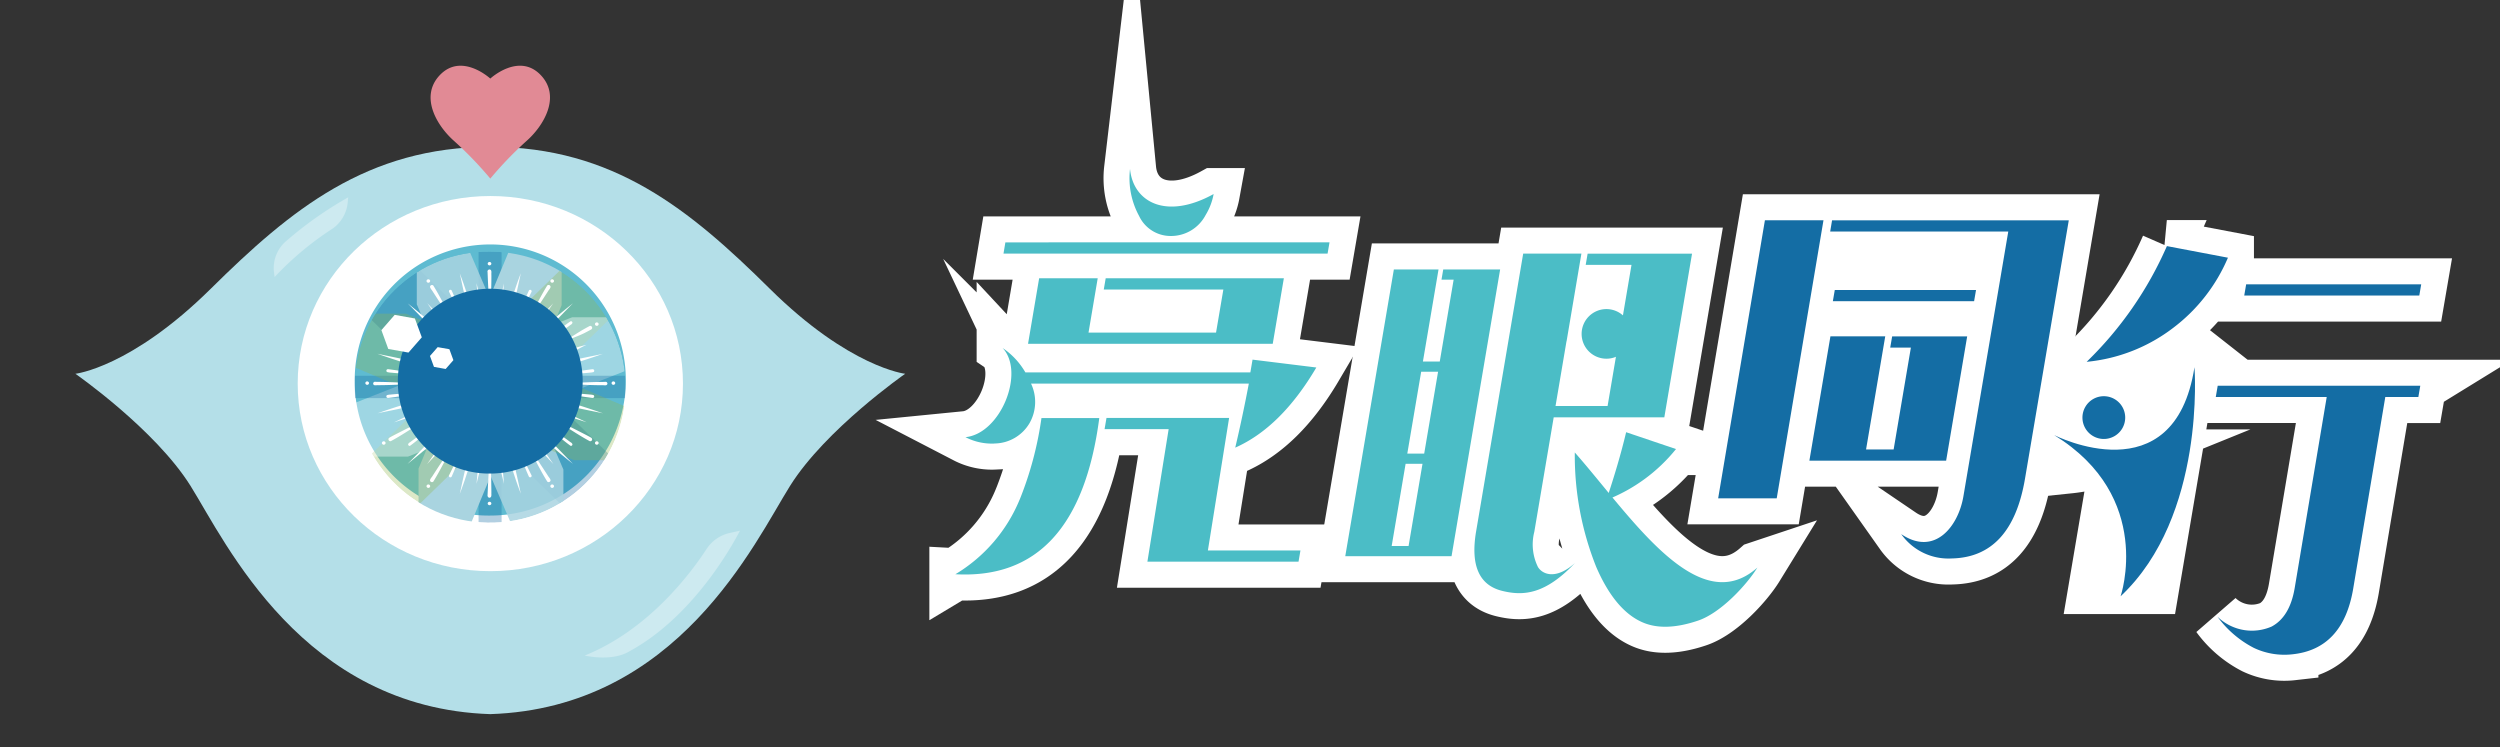 <svg xmlns="http://www.w3.org/2000/svg" xmlns:xlink="http://www.w3.org/1999/xlink" width="288.119" height="86.1" viewBox="0 0 288.119 86.1">
  <rect x="0" y="0" width="288.119" height="86.1" fill="#333333" stroke="none"/>
  <defs>
    <clipPath id="clip-path">
      <rect id="Rectangle_743" data-name="Rectangle 743" width="288.119" height="86.1" transform="translate(8)" fill="none"/>
    </clipPath>
    <clipPath id="clip-path-2">
      <rect id="Rectangle_730" data-name="Rectangle 730" width="395.008" height="272.037" fill="none"/>
    </clipPath>
    <clipPath id="clip-path-3">
      <path id="Path_19477" data-name="Path 19477" d="M125.07,106.68a15.623,15.623,0,1,0,15.617-15.21,15.418,15.418,0,0,0-15.617,15.21" transform="translate(-125.07 -91.47)" fill="none"/>
    </clipPath>
    <clipPath id="clip-path-4">
      <rect id="Rectangle_731" data-name="Rectangle 731" width="2.654" height="38.478" fill="none"/>
    </clipPath>
    <clipPath id="clip-path-5">
      <rect id="Rectangle_732" data-name="Rectangle 732" width="16.49" height="35.854" fill="none"/>
    </clipPath>
    <clipPath id="clip-path-6">
      <rect id="Rectangle_733" data-name="Rectangle 733" width="28.716" height="27.967" fill="none"/>
    </clipPath>
    <clipPath id="clip-path-7">
      <rect id="Rectangle_734" data-name="Rectangle 734" width="36.818" height="16.053" fill="none"/>
    </clipPath>
    <clipPath id="clip-path-9">
      <rect id="Rectangle_736" data-name="Rectangle 736" width="16.895" height="35.689" fill="none"/>
    </clipPath>
    <clipPath id="clip-path-10">
      <rect id="Rectangle_737" data-name="Rectangle 737" width="39.509" height="2.585" fill="none"/>
    </clipPath>
    <clipPath id="clip-path-11">
      <rect id="Rectangle_738" data-name="Rectangle 738" width="36.457" height="16.89" fill="none"/>
    </clipPath>
    <clipPath id="clip-path-13">
      <rect id="Rectangle_739" data-name="Rectangle 739" width="53.743" height="53.044" fill="none"/>
    </clipPath>
  </defs>
  <g id="Asset_1" data-name="Asset 1" transform="translate(10 -15)" style="isolation: isolate">
    <g id="Layer_2" data-name="Layer 2" transform="translate(-18 15)">
      <g id="Layer_1" data-name="Layer 1">
        <g id="Group_1315" data-name="Group 1315" clip-path="url(#clip-path)">
          <g id="Group_1314" data-name="Group 1314" transform="translate(-152.028 -70.612)">
            <g id="Group_1409" data-name="Group 1409">
              <g id="Group_1292" data-name="Group 1292" clip-path="url(#clip-path-2)">
                <path id="Path_19474" data-name="Path 19474" d="M75.907,119.485c21.642-.711,30.451-19.756,34.539-26.293s13.278-12.932,13.278-12.932-6.42-.711-15.614-9.807-18-16.344-32.2-16.344S52.9,61.358,43.7,70.454,28.09,80.261,28.09,80.261s9.194,6.395,13.278,12.932,12.893,25.582,34.539,26.293" transform="translate(140.626 33.428)" fill="#b4dfe8"/>
                <path id="Path_19475" data-name="Path 19475" d="M105.31,93.257c0-11.94,9.937-21.617,22.2-21.617s22.2,9.678,22.2,21.617-9.937,21.617-22.2,21.617-22.2-9.678-22.2-21.617" transform="translate(89.027 21.563)" fill="#fff"/>
                <path id="Path_19476" data-name="Path 19476" d="M125.13,106.68a15.623,15.623,0,1,1,15.617,15.21,15.416,15.416,0,0,1-15.617-15.21" transform="translate(75.783 8.14)" fill="#5ebbd1"/>
              </g>
              <g id="Group_1309" data-name="Group 1309" transform="translate(200.893 99.61)" clip-path="url(#clip-path-3)">
                <g id="Group_1294" data-name="Group 1294" transform="translate(14.29 -3.645)" opacity="0.33" style="mix-blend-mode: hard-light;isolation: isolate">
                  <g id="Group_1293" data-name="Group 1293" clip-path="url(#clip-path-4)">
                    <line id="Line_62" data-name="Line 62" y1="35.893" transform="translate(1.327 1.293)" fill="none" stroke="#146da4" stroke-linecap="round" stroke-linejoin="round" stroke-width="8"/>
                  </g>
                </g>
                <g id="Group_1296" data-name="Group 1296" transform="translate(7.372 -2.333)" style="mix-blend-mode: overlay;isolation: isolate">
                  <g id="Group_1295" data-name="Group 1295" clip-path="url(#clip-path-5)">
                    <line id="Line_63" data-name="Line 63" y1="33.269" x2="13.832" transform="translate(1.327 1.293)" fill="none" stroke="#a9d4e0" stroke-linecap="round" stroke-linejoin="round" stroke-width="8"/>
                  </g>
                </g>
                <g id="Group_1298" data-name="Group 1298" transform="translate(1.257 1.612)" opacity="0.32">
                  <g id="Group_1297" data-name="Group 1297" clip-path="url(#clip-path-6)">
                    <line id="Line_64" data-name="Line 64" y1="25.378" x2="26.062" transform="translate(1.327 1.293)" fill="none" stroke="#92b64e" stroke-linecap="round" stroke-linejoin="round" stroke-width="8"/>
                  </g>
                </g>
                <g id="Group_1300" data-name="Group 1300" transform="translate(-2.794 7.568)" opacity="0.4">
                  <g id="Group_1299" data-name="Group 1299" clip-path="url(#clip-path-7)">
                    <line id="Line_65" data-name="Line 65" y1="13.468" x2="34.164" transform="translate(1.327 1.293)" fill="none" stroke="#fff" stroke-linecap="round" stroke-linejoin="round" stroke-width="8"/>
                  </g>
                </g>
                <g id="Group_1302" data-name="Group 1302" transform="translate(1.257 1.612)" opacity="0.33" style="mix-blend-mode: hard-light;isolation: isolate">
                  <g id="Group_1301" data-name="Group 1301" clip-path="url(#clip-path-6)">
                    <line id="Line_66" data-name="Line 66" x2="26.062" y2="25.378" transform="translate(1.327 1.293)" fill="none" stroke="#146da4" stroke-linecap="round" stroke-linejoin="round" stroke-width="8"/>
                  </g>
                </g>
                <g id="Group_1304" data-name="Group 1304" transform="translate(7.17 -2.252)" opacity="0.85" style="mix-blend-mode: overlay;isolation: isolate">
                  <g id="Group_1303" data-name="Group 1303" clip-path="url(#clip-path-9)">
                    <line id="Line_67" data-name="Line 67" x2="14.24" y2="33.108" transform="translate(1.327 1.293)" fill="none" stroke="#a9d4e0" stroke-linecap="round" stroke-linejoin="round" stroke-width="8"/>
                  </g>
                </g>
                <g id="Group_1306" data-name="Group 1306" transform="translate(-4.137 14.302)" opacity="0.33" style="mix-blend-mode: overlay;isolation: isolate">
                  <g id="Group_1305" data-name="Group 1305" clip-path="url(#clip-path-10)">
                    <line id="Line_68" data-name="Line 68" x2="36.855" transform="translate(1.327 1.293)" fill="none" stroke="#146da4" stroke-linecap="round" stroke-linejoin="round" stroke-width="8"/>
                  </g>
                </g>
                <g id="Group_1308" data-name="Group 1308" transform="translate(-2.611 7.151)" opacity="0.32">
                  <g id="Group_1307" data-name="Group 1307" clip-path="url(#clip-path-11)">
                    <line id="Line_69" data-name="Line 69" x2="33.802" y2="14.305" transform="translate(1.327 1.293)" fill="none" stroke="#92b64e" stroke-linecap="round" stroke-linejoin="round" stroke-width="8"/>
                  </g>
                </g>
              </g>
              <g id="Group_1312" data-name="Group 1312" clip-path="url(#clip-path-2)">
                <path id="Path_19478" data-name="Path 19478" d="M158.353,38.179a43.131,43.131,0,0,1,4.111-4.281c2.044-1.777,4.088-5.186,1.679-7.674-2.515-2.6-5.79.427-5.79.427s-3.275-3.024-5.79-.427c-2.409,2.488-.365,5.9,1.679,7.674a42.929,42.929,0,0,1,4.114,4.281" transform="translate(58.18 53.017)" fill="#e18a95"/>
                <path id="Path_19479" data-name="Path 19479" d="M131.769,137.9c.239.013.481.01.723.013,1.005.023,2.007.061,3.013.123v.142c-1.138.058-2.276.11-3.414.113-.189-.019-.491.1-.567-.136a.211.211,0,0,1,.246-.255" transform="translate(71.516 -23.287)" fill="#fff"/>
                <path id="Path_19480" data-name="Path 19480" d="M136.312,133.4c.226.029.554.074.637.084.328.042,1.022.152,1.715.271-.01.058-.02.12-.027.178-.683-.029-1.367-.068-2.05-.139a1.888,1.888,0,0,1-.4-.065.177.177,0,0,1-.036-.278.224.224,0,0,1,.163-.052" transform="translate(68.457 -20.24)" fill="#fff"/>
                <path id="Path_19481" data-name="Path 19481" d="M133.023,127.91c1.284.278,2.595.514,3.869.834.345.084.69.178,1.029.278a.2.2,0,0,1-.2.326c-.259-.055-.521-.113-.776-.181-.053-.013-.106-.029-.163-.045-1.271-.352-2.525-.772-3.766-1.212" transform="translate(70.511 -16.525)" fill="#fff"/>
                <path id="Path_19482" data-name="Path 19482" d="M138.73,124.71c.8.233,1.589.517,2.376.8-.04.087-.08.174-.116.265-.743-.323-1.536-.74-2.259-1.063" transform="translate(66.695 -14.359)" fill="#fff"/>
                <path id="Path_19483" data-name="Path 19483" d="M137.085,117.957c1.118.6,2.17,1.312,3.245,1.978l-.07.116c-.866-.4-1.712-.843-2.565-1.276-.249-.132-.5-.255-.747-.4a.275.275,0,0,1-.129-.129.221.221,0,0,1,.262-.294" transform="translate(67.985 -9.78)" fill="#fff"/>
                <path id="Path_19484" data-name="Path 19484" d="M143.887,116.3a16.837,16.837,0,0,1,1.772,1.48c-.037.042-.07.087-.1.129-.524-.355-1.038-.727-1.546-1.1-.149-.136-.212-.1-.322-.288a.176.176,0,0,1,.2-.216" transform="translate(63.386 -8.666)" fill="#fff"/>
                <path id="Path_19485" data-name="Path 19485" d="M143.47,109.89c1.022.814,2.037,1.641,3,2.533.192.174.385.355.571.54.06.071.156.136.156.239a.192.192,0,0,1-.322.132c-.226-.216-.448-.433-.667-.656-.922-.921-1.8-1.871-2.731-2.785" transform="translate(63.528 -4.328)" fill="#fff"/>
                <path id="Path_19486" data-name="Path 19486" d="M150.27,109.8c.564.595,1.121,1.2,1.646,1.822-.08.055-.156.113-.232.168-.481-.656-.942-1.328-1.413-1.994" transform="translate(58.984 -4.267)" fill="#fff"/>
                <path id="Path_19487" data-name="Path 19487" d="M151.651,103.44c.657,1.06,1.214,2.181,1.812,3.28l-.113.061c-.61-.863-1.184-1.755-1.758-2.64-.1-.184-.282-.343-.322-.546a.227.227,0,0,1,.382-.155" transform="translate(58.316 0.08)" fill="#fff"/>
                <path id="Path_19488" data-name="Path 19488" d="M158.16,105.183c.209.465.571,1.309.893,2.129-.05.019-.1.039-.146.061q-.542-.994-1.035-2.016a.169.169,0,1,1,.289-.174" transform="translate(53.925 -1.084)" fill="#fff"/>
                <path id="Path_19489" data-name="Path 19489" d="M161.61,99.25c.474,1.215.866,2.456,1.254,3.7.053.162.1.323.153.485s.2.359.056.507a.206.206,0,0,1-.305-.023,4.579,4.579,0,0,1-.176-.533c-.033-.113-.066-.226-.1-.339-.355-1.25-.6-2.53-.883-3.8" transform="translate(51.407 2.874)" fill="#fff"/>
                <path id="Path_19490" data-name="Path 19490" d="M167.423,102.76c.169.782.4,1.567.571,2.352-.109.01-.212.023-.319.039-.119-.792-.189-1.593-.255-2.391" transform="translate(47.524 0.498)" fill="#fff"/>
                <path id="Path_19491" data-name="Path 19491" d="M171.575,97.846c.189.132.09.4.116.6.007,1.089-.033,2.181-.086,3.27h-.153c-.07-.853-.119-1.709-.159-2.562-.013-.346-.03-.688-.043-1.031a.234.234,0,0,1,.325-.275" transform="translate(44.968 3.842)" fill="#fff"/>
                <path id="Path_19492" data-name="Path 19492" d="M128.8,137.946a.213.213,0,0,0,.425,0,.213.213,0,0,0-.425,0" transform="translate(73.331 -23.181)" fill="#fff"/>
                <path id="Path_19493" data-name="Path 19493" d="M150.05,101.524a.213.213,0,0,0,.425,0,.213.213,0,0,0-.425,0" transform="translate(59.131 1.473)" fill="#fff"/>
                <path id="Path_19494" data-name="Path 19494" d="M171.3,95.346a.213.213,0,0,0,.425,0,.213.213,0,0,0-.425,0" transform="translate(44.932 5.654)" fill="#fff"/>
                <path id="Path_19495" data-name="Path 19495" d="M204.851,138.16c-.08.233-.382.12-.567.136-1.141,0-2.279-.055-3.414-.113v-.142c1-.061,2.007-.1,3.013-.123.242,0,.484,0,.727-.013a.212.212,0,0,1,.245.255" transform="translate(25.172 -23.288)" fill="#fff"/>
                <path id="Path_19496" data-name="Path 19496" d="M202.932,133.4a.21.21,0,0,1,.163.052.177.177,0,0,1-.036.278,1.856,1.856,0,0,1-.4.065c-.68.071-1.364.11-2.047.139a1.639,1.639,0,0,0-.027-.178c.693-.12,1.39-.229,1.719-.271.08-.01.408-.058.637-.084" transform="translate(25.366 -20.238)" fill="#fff"/>
                <path id="Path_19497" data-name="Path 19497" d="M201.949,127.91c-1.244.439-2.5.859-3.769,1.212-.053.016-.106.029-.159.045-.259.068-.242.052-.5.107a.2.2,0,0,1-.156-.019.2.2,0,0,1-.04-.307c.338-.1.4-.12.753-.2,1.277-.32,2.588-.556,3.872-.834" transform="translate(27.58 -16.525)" fill="#fff"/>
                <path id="Path_19498" data-name="Path 19498" d="M202.566,124.71c-.723.323-.687.375-1.43.7-.036-.09-.073-.181-.116-.265a15.594,15.594,0,0,1,1.546-.433" transform="translate(25.072 -14.359)" fill="#fff"/>
                <path id="Path_19499" data-name="Path 19499" d="M202.455,118.256a.261.261,0,0,1-.129.129c-.242.142-.5.265-.747.4a13.84,13.84,0,0,1-1.579.646c-.023-.039-.046-.081-.07-.12,1.078-.666,1.145-.75,2.263-1.347a.217.217,0,0,1,.262.291" transform="translate(25.801 -9.785)" fill="#fff"/>
                <path id="Path_19500" data-name="Path 19500" d="M197.115,116.513c-.109.187-.169.152-.322.288-.508.378-.836.517-1.36.872-.033-.042-.066-.087-.1-.129a12.851,12.851,0,0,1,1.586-1.25.173.173,0,0,1,.2.216" transform="translate(28.874 -8.66)" fill="#fff"/>
                <path id="Path_19501" data-name="Path 19501" d="M193.449,109.883c-.922.918-1.812,1.868-2.731,2.789-.219.22-.441.436-.667.653a.191.191,0,0,1-.322-.132c0-.1.1-.165.156-.239.186-.184.375-.362.567-.54.956-.889,1.974-1.719,3-2.533" transform="translate(32.616 -4.321)" fill="#fff"/>
                <path id="Path_19502" data-name="Path 19502" d="M190.832,109.81c-.471.662-.932,1.338-1.413,1.994-.076-.058-.153-.113-.229-.168.528-.627,1.078-1.231,1.646-1.822" transform="translate(32.977 -4.274)" fill="#fff"/>
                <path id="Path_19503" data-name="Path 19503" d="M188.726,103.589c-.036.207-.226.362-.322.546-.574.889-1.151,1.774-1.762,2.64-.036-.023-.076-.045-.113-.065.6-1.1,1.155-2.217,1.812-3.28a.227.227,0,0,1,.382.155" transform="translate(34.755 0.087)" fill="#fff"/>
                <path id="Path_19504" data-name="Path 19504" d="M184.111,105.357q-.493,1.023-1.035,2.016c-.05-.019-.1-.042-.146-.058.322-.821.68-1.667.889-2.133a.17.17,0,1,1,.292.174" transform="translate(37.16 -1.084)" fill="#fff"/>
                <path id="Path_19505" data-name="Path 19505" d="M179.743,99.25c-.285,1.267-.531,2.543-.886,3.8-.03.113-.063.226-.1.339a4.042,4.042,0,0,1-.179.533.206.206,0,0,1-.305.023c-.143-.149.027-.346.06-.507l.149-.485c.385-1.244.78-2.485,1.254-3.7" transform="translate(40.307 2.874)" fill="#fff"/>
                <path id="Path_19506" data-name="Path 19506" d="M175.831,102.76c-.063.8-.136,1.6-.255,2.391-.106-.016-.209-.029-.315-.039.166-.785.4-1.57.574-2.352" transform="translate(42.285 0.498)" fill="#fff"/>
                <path id="Path_19507" data-name="Path 19507" d="M214.755,137.946a.213.213,0,0,1-.425,0,.213.213,0,0,1,.425,0" transform="translate(16.178 -23.181)" fill="#fff"/>
                <path id="Path_19508" data-name="Path 19508" d="M209,116.906a.213.213,0,0,1-.425,0,.213.213,0,0,1,.425,0" transform="translate(20.02 -8.94)" fill="#fff"/>
                <path id="Path_19509" data-name="Path 19509" d="M193.5,101.524a.213.213,0,0,1-.425,0,.213.213,0,0,1,.425,0" transform="translate(30.378 1.473)" fill="#fff"/>
                <path id="Path_19510" data-name="Path 19510" d="M138.644,142.02c.007.058.013.116.023.174-.693.12-1.387.229-1.712.271-.083.01-.411.058-.637.087a.21.21,0,0,1-.163-.052.178.178,0,0,1,.033-.278,1.7,1.7,0,0,1,.4-.061c.68-.071,1.364-.113,2.05-.139" transform="translate(68.451 -26.076)" fill="#fff"/>
                <path id="Path_19511" data-name="Path 19511" d="M137.887,144.709a.192.192,0,0,1,.043.3c-.338.1-.687.194-1.032.281-1.274.32-2.585.553-3.869.83,1.241-.436,2.5-.856,3.766-1.212.053-.013.106-.029.163-.045.259-.068.518-.123.776-.181a.208.208,0,0,1,.153.019" transform="translate(70.504 -27.876)" fill="#fff"/>
                <path id="Path_19512" data-name="Path 19512" d="M140.989,149.07c.037.087.076.178.116.265-.786.281-1.573.565-2.376.8.723-.323,1.516-.74,2.259-1.06" transform="translate(66.695 -30.848)" fill="#fff"/>
                <path id="Path_19513" data-name="Path 19513" d="M140.277,152.6l.07.116c-1.078.666-2.127,1.377-3.245,1.974a.22.22,0,0,1-.262-.294c.02-.061.08-.094.129-.126.246-.142.5-.268.747-.4.853-.433,1.7-.872,2.565-1.273" transform="translate(67.972 -33.237)" fill="#fff"/>
                <path id="Path_19514" data-name="Path 19514" d="M145.551,155.79c.033.042.066.087.1.129a16.453,16.453,0,0,1-1.768,1.477.177.177,0,0,1-.2-.217c.109-.187.173-.155.322-.288.508-.375,1.022-.746,1.546-1.1" transform="translate(63.388 -35.396)" fill="#fff"/>
                <path id="Path_19515" data-name="Path 19515" d="M147.193,156.557c0,.1-.1.165-.156.239-.186.184-.378.362-.571.54-.956.889-1.971,1.719-3,2.533.926-.914,1.812-1.868,2.731-2.785.219-.223.441-.439.667-.656a.191.191,0,0,1,.322.129" transform="translate(63.528 -35.792)" fill="#fff"/>
                <path id="Path_19516" data-name="Path 19516" d="M151.683,161.1c.076.058.153.116.232.168-.528.627-1.082,1.231-1.646,1.822.471-.666.932-1.335,1.417-1.99" transform="translate(58.984 -38.99)" fill="#fff"/>
                <path id="Path_19517" data-name="Path 19517" d="M153.35,163.17c.036.019.073.042.113.061-.6,1.1-1.155,2.217-1.812,3.276a.226.226,0,0,1-.382-.155c.036-.207.222-.362.322-.543.574-.885,1.148-1.774,1.758-2.64" transform="translate(58.316 -40.392)" fill="#fff"/>
                <path id="Path_19518" data-name="Path 19518" d="M158.893,164.93c.05.019.1.039.146.061-.322.821-.68,1.664-.889,2.129a.169.169,0,1,1-.289-.174c.328-.679.67-1.351,1.032-2.016" transform="translate(53.931 -41.583)" fill="#fff"/>
                <path id="Path_19519" data-name="Path 19519" d="M163.073,163.2c.146.149-.023.343-.056.507-.05.162-.1.326-.153.488-.385,1.244-.78,2.485-1.254,3.7.285-1.267.531-2.543.886-3.794.03-.113.063-.226.1-.339a4.578,4.578,0,0,1,.176-.533.206.206,0,0,1,.305-.023" transform="translate(51.407 -40.374)" fill="#fff"/>
                <path id="Path_19520" data-name="Path 19520" d="M167.685,166.91c.1.016.209.029.315.039-.166.785-.4,1.57-.571,2.349.063-.8.136-1.6.255-2.388" transform="translate(47.518 -42.923)" fill="#fff"/>
                <path id="Path_19521" data-name="Path 19521" d="M171.452,167.19h.153c.053,1.089.093,2.178.086,3.267-.027.2.073.469-.116.6-.189.107-.362-.09-.325-.271.013-.346.03-.688.043-1.031.04-.856.09-1.709.159-2.566" transform="translate(44.968 -43.113)" fill="#fff"/>
                <path id="Path_19522" data-name="Path 19522" d="M134.56,159.306a.213.213,0,0,1,.425,0,.213.213,0,0,1-.425,0" transform="translate(69.482 -37.639)" fill="#fff"/>
                <path id="Path_19523" data-name="Path 19523" d="M150.05,174.7a.213.213,0,0,1,.425,0,.213.213,0,0,1-.425,0" transform="translate(59.131 -48.056)" fill="#fff"/>
                <path id="Path_19524" data-name="Path 19524" d="M171.3,180.876a.213.213,0,0,1,.425,0,.213.213,0,0,1-.425,0" transform="translate(44.932 -52.239)" fill="#fff"/>
                <path id="Path_19525" data-name="Path 19525" d="M200.6,142.013c.684.026,1.367.068,2.047.139a1.851,1.851,0,0,1,.4.061.177.177,0,0,1,.036.278.21.21,0,0,1-.163.052c-.226-.029-.554-.078-.637-.087-.325-.042-1.022-.152-1.715-.271.01-.058.017-.116.023-.174" transform="translate(25.373 -26.069)" fill="#fff"/>
                <path id="Path_19526" data-name="Path 19526" d="M196.7,144.7c.259.058.518.116.776.181.053.013.106.029.159.045,1.274.352,2.525.776,3.769,1.212-1.284-.278-2.595-.511-3.869-.83-.345-.087-.69-.181-1.029-.281a.191.191,0,0,1,.04-.3.2.2,0,0,1,.156-.019" transform="translate(28.128 -27.887)" fill="#fff"/>
                <path id="Path_19527" data-name="Path 19527" d="M198.636,149.06c.743.323,1.536.74,2.259,1.063-.8-.233-1.589-.514-2.376-.8.04-.087.08-.174.116-.265" transform="translate(26.743 -30.841)" fill="#fff"/>
                <path id="Path_19528" data-name="Path 19528" d="M197.04,152.6c.866.4,1.712.843,2.561,1.276.249.132.5.255.747.4a.269.269,0,0,1,.129.126.217.217,0,0,1-.262.291c-1.118-.6-2.17-1.309-3.245-1.974.027-.039.046-.078.07-.12" transform="translate(27.779 -33.237)" fill="#fff"/>
                <path id="Path_19529" data-name="Path 19529" d="M194.89,155.79c.524.352,1.038.724,1.546,1.1.153.132.212.1.322.288a.175.175,0,0,1-.2.217,16.814,16.814,0,0,1-1.772-1.477c.036-.042.07-.087.1-.129" transform="translate(29.235 -35.396)" fill="#fff"/>
                <path id="Path_19530" data-name="Path 19530" d="M190.052,156.428c.226.216.448.433.667.653.919.918,1.808,1.871,2.731,2.785-1.022-.811-2.037-1.641-2.993-2.53-.192-.174-.385-.355-.571-.54-.06-.071-.156-.136-.156-.239a.19.19,0,0,1,.322-.129" transform="translate(32.616 -35.792)" fill="#fff"/>
                <path id="Path_19531" data-name="Path 19531" d="M189.412,161.093c.481.656.942,1.328,1.413,1.99-.564-.595-1.118-1.2-1.646-1.826.076-.055.153-.11.229-.168" transform="translate(32.984 -38.984)" fill="#fff"/>
                <path id="Path_19532" data-name="Path 19532" d="M186.649,163.153c.61.863,1.185,1.755,1.762,2.64.1.184.285.339.322.543a.226.226,0,0,1-.382.155c-.66-1.06-1.218-2.178-1.812-3.276.036-.023.076-.042.109-.065" transform="translate(34.748 -40.378)" fill="#fff"/>
                <path id="Path_19533" data-name="Path 19533" d="M183.086,164.93c.362.666.7,1.335,1.032,2.016a.17.17,0,1,1-.292.174c-.209-.462-.567-1.305-.886-2.129l.146-.058" transform="translate(37.153 -41.583)" fill="#fff"/>
                <path id="Path_19534" data-name="Path 19534" d="M178.588,163.2a4.86,4.86,0,0,1,.179.536c.033.113.066.226.1.339.352,1.247.6,2.527.886,3.794-.478-1.215-.869-2.456-1.254-3.7-.053-.162-.1-.326-.149-.485s-.2-.359-.06-.507a.206.206,0,0,1,.305.023" transform="translate(40.301 -40.36)" fill="#fff"/>
                <path id="Path_19535" data-name="Path 19535" d="M175.575,166.91c.119.792.189,1.593.255,2.388-.173-.782-.4-1.564-.571-2.349.109-.01.212-.023.319-.039" transform="translate(42.285 -42.923)" fill="#fff"/>
                <path id="Path_19536" data-name="Path 19536" d="M209,159.306a.213.213,0,0,0-.425,0,.213.213,0,0,0,.425,0" transform="translate(20.02 -37.639)" fill="#fff"/>
                <path id="Path_19537" data-name="Path 19537" d="M193.5,174.7a.213.213,0,0,0-.425,0,.213.213,0,0,0,.425,0" transform="translate(30.378 -48.056)" fill="#fff"/>
                <path id="Path_19538" data-name="Path 19538" d="M140.11,116.819a10.651,10.651,0,1,1,10.647,10.369,10.512,10.512,0,0,1-10.647-10.369" transform="translate(65.773 -1.999)" fill="#146da4"/>
                <path id="Path_19539" data-name="Path 19539" d="M138.242,114.447l-2.329-.417-1.533,1.758.793,2.171,2.329.417,1.536-1.758Z" transform="translate(69.602 -7.13)" fill="#fff"/>
                <path id="Path_19540" data-name="Path 19540" d="M153.49,125.779l-1.35-.239-.889,1.018.461,1.257,1.35.242.889-1.018Z" transform="translate(58.329 -14.921)" fill="#fff"/>
                <g id="Group_1311" data-name="Group 1311" transform="translate(191.573 93.351)" opacity="0.33">
                  <g id="Group_1310" data-name="Group 1310" transform="translate(0 0)" clip-path="url(#clip-path-13)">
                    <path id="Path_19541" data-name="Path 19541" d="M97.082,81.293l-.066-.481a4.1,4.1,0,0,1,1.357-3.635,43.544,43.544,0,0,1,7.19-5.076l-.056.607a4.156,4.156,0,0,1-1.705,2.976,35.864,35.864,0,0,0-6.719,5.606" transform="translate(-96.979 -72.1)" fill="#fff"/>
                    <path id="Path_19542" data-name="Path 19542" d="M210.262,204.846c7.887-4.34,12.442-13.51,12.641-13.846l-1.168.258a4.3,4.3,0,0,0-2.674,1.832c-1.878,2.879-6.725,9.345-14.061,12.3,0,0,3.2.782,5.259-.549" transform="translate(-169.161 -152.58)" fill="#fff"/>
                  </g>
                </g>
              </g>
            </g>
            <g id="Group_1408" data-name="Group 1408" transform="translate(270.138 90.083)">
              <rect id="Rectangle_741" data-name="Rectangle 741" width="13.275" height="15.257" transform="translate(65.767 11.583)" fill="#fff"/>
              <rect id="Rectangle_742" data-name="Rectangle 742" width="24.529" height="15.257" transform="translate(97.232 6.964)" fill="#fff"/>
              <g id="Group_1313" data-name="Group 1313" transform="translate(0 0)">
                <path id="Path_19543" data-name="Path 19543" d="M233.51,255.708a4.038,4.038,0,1,1,4.038,4.038,4.035,4.035,0,0,1-4.038-4.038" transform="translate(-111.755 -228.867)" fill="#fff"/>
                <path id="Path_19544" data-name="Path 19544" d="M233.51,255.708a4.038,4.038,0,1,1,4.038,4.038A4.035,4.035,0,0,1,233.51,255.708Z" transform="translate(-111.755 -228.867)" fill="none" stroke="#fff" stroke-miterlimit="10" stroke-width="6"/>
                <path id="Path_19545" data-name="Path 19545" d="M27.129,249.73a39.848,39.848,0,0,0,2.506-9.391H36.3q-2.469,18.777-16.584,18a18.046,18.046,0,0,0,7.409-8.611m-2.876-6.452a6.616,6.616,0,0,1-3.371-.735c4.055-.4,6.9-7.466,4.283-10.274a8.546,8.546,0,0,1,2.62,2.808h25.93l.251-1.469,7.352.906q-4.066,6.9-9.346,9.237.846-3.579,1.566-7.381h-25.1a4.933,4.933,0,0,1-.182,4.573,4.74,4.74,0,0,1-4.009,2.329m38.59-23.179-.222,1.293H25.261l.216-1.293H62.843Zm-33.464,4.14h6.749l-1.059,6.259H49.756l.843-4.966H36.817l.222-1.293H57.57l-1.281,7.552h-28.2Zm21.892,16.1L48.816,255.6H59.483l-.222,1.293H41.845l2.449-15.274H36.908l.222-1.293H51.265Zm-10.388-23.31a9.113,9.113,0,0,1-1.031-5.393c.37,3.861,4.2,5.9,9.636,2.893a7.056,7.056,0,0,1-.923,2.42,4.5,4.5,0,0,1-4.061,2.415,4.009,4.009,0,0,1-3.616-2.329" transform="translate(-19.72 -211.63)" fill="#fff"/>
                <path id="Path_19546" data-name="Path 19546" d="M27.129,249.734a39.849,39.849,0,0,0,2.506-9.391H36.3q-2.469,18.777-16.584,18a18.046,18.046,0,0,0,7.409-8.611Zm-2.876-6.452a6.616,6.616,0,0,1-3.371-.735c4.055-.4,6.9-7.466,4.283-10.274a8.545,8.545,0,0,1,2.62,2.808h25.93l.251-1.469,7.352.906q-4.066,6.9-9.346,9.237.846-3.579,1.566-7.381h-25.1a4.933,4.933,0,0,1-.182,4.573,4.74,4.74,0,0,1-4.009,2.329ZM62.843,220.1l-.222,1.293H25.261l.216-1.293Zm-33.464,4.14h6.749L35.068,230.5H49.762l.843-4.966H36.822l.222-1.293H57.575l-1.281,7.552H28.1Zm21.892,16.1-2.449,15.268H59.489l-.222,1.293H41.851L44.3,241.63H36.913l.222-1.293H51.271Zm-10.388-23.31a9.113,9.113,0,0,1-1.031-5.393c.37,3.861,4.2,5.9,9.636,2.893a7.055,7.055,0,0,1-.923,2.42,4.5,4.5,0,0,1-4.061,2.415,4.009,4.009,0,0,1-3.616-2.329Z" transform="translate(-19.72 -211.634)" fill="none" stroke="#fff" stroke-miterlimit="10" stroke-width="6"/>
                <path id="Path_19547" data-name="Path 19547" d="M116.458,230.588l-5.6,33.043H98.61l5.6-33.043h5.148l-1.8,10.61H109.5l1.6-9.437H109.7l.2-1.173h6.555Zm-12.5,31.87h1.948l1.606-9.477h-1.948Zm5.348-20.087h-1.948l-1.6,9.437h1.948Zm14.8-3.514-1.264,7.466h6l1.264-7.466,1.492-8.8h-5.279l.222-1.293h12.034l-3.195,18.862H122.632l-2.238,13.207a5.877,5.877,0,0,0,.427,4.055c.541.866,2.09,1.481,4.254-.461-3.394,3.582-5.883,3.8-8.3,3.223q-4.083-.948-3.087-6.863l5.427-32.023h6.709l-1.709,10.1ZM146.1,264.952c-1.173,1.908-4.214,5.268-6.919,6.134q-3.947,1.316-6.509.08-3.041-1.444-5.137-6.287a34.6,34.6,0,0,1-2.472-13.2c6.418,7.273,14.112,19.4,21.032,13.275m-15.115-15.61,5.746,1.942a19.281,19.281,0,0,1-8.024,5.872q1.435-4.271,2.278-7.814" transform="translate(-53.681 -219.004)" fill="#fff"/>
                <path id="Path_19548" data-name="Path 19548" d="M116.458,230.588l-5.6,33.043H98.61l5.6-33.043h5.148l-1.8,10.61H109.5l1.6-9.437H109.7l.2-1.173h6.555Zm-12.5,31.87h1.948l1.606-9.477h-1.948Zm5.348-20.087h-1.948l-1.6,9.437h1.948Zm14.8-3.514-1.264,7.466h6l1.264-7.466,1.492-8.8h-5.279l.222-1.293h12.034l-3.195,18.862H122.632l-2.238,13.207a5.877,5.877,0,0,0,.427,4.055c.541.866,2.09,1.481,4.254-.461-3.394,3.582-5.883,3.8-8.3,3.223q-4.083-.948-3.087-6.863l5.427-32.023h6.709l-1.709,10.1ZM146.1,264.952c-1.173,1.908-4.214,5.268-6.919,6.134q-3.947,1.316-6.509.08-3.041-1.444-5.137-6.287a34.6,34.6,0,0,1-2.472-13.2c6.418,7.273,14.112,19.4,21.032,13.275Zm-15.115-15.61,5.746,1.942a19.281,19.281,0,0,1-8.024,5.872Q130.144,252.884,130.987,249.342Z" transform="translate(-53.681 -219.004)" fill="none" stroke="#fff" stroke-miterlimit="10" stroke-width="6"/>
                <path id="Path_19549" data-name="Path 19549" d="M174.07,254.061l5.388-32.041h6.749l-5.388,32.041Zm28.7-18.668-2.426,14.329H184.583l2.426-14.329h6.316l-2.21,13.036h3.178l1.988-11.738H193.9l.222-1.293h8.657Zm11.709-13.372-5.046,29.78q-1.538,9.064-8.469,9.192a6.664,6.664,0,0,1-5.8-2.808c3.827,2.6,6.578-.849,7.17-4.357l5.171-30.514H186.981l.216-1.293h27.279Zm-10.69,8.03-.222,1.293H187.288l.222-1.293Z" transform="translate(-86.166 -216.103)" fill="#fff"/>
                <path id="Path_19550" data-name="Path 19550" d="M174.07,254.061l5.388-32.041h6.749l-5.388,32.041Zm28.7-18.668-2.426,14.329H184.583l2.426-14.329h6.316l-2.21,13.036h3.178l1.988-11.738H193.9l.222-1.293h8.657Zm11.709-13.372-5.046,29.78q-1.538,9.064-8.469,9.192a6.664,6.664,0,0,1-5.8-2.808c3.827,2.6,6.578-.849,7.17-4.357l5.171-30.514H186.981l.216-1.293h27.279Zm-10.69,8.03-.222,1.293H187.288l.222-1.293Z" transform="translate(-86.166 -216.103)" fill="none" stroke="#fff" stroke-miterlimit="10" stroke-width="6"/>
                <path id="Path_19551" data-name="Path 19551" d="M261.3,240.749a19.893,19.893,0,0,1-5.558,7.512h2.107l-3.115,18.389h-6.749l2.586-15.28a20.364,20.364,0,0,1-5.553,1.384q5.322-4.707,9.249-13.338l7.039,1.338Zm-4.977-13.509,7.039,1.338a19.822,19.822,0,0,1-6.287,8.07,19.433,19.433,0,0,1-9.995,3.93,41.989,41.989,0,0,0,9.249-13.338m29.2,16.1-.222,1.293H281.5l-3.7,22.1q-1.179,6.945-7,7.552a8.211,8.211,0,0,1-4.442-.735,12,12,0,0,1-4.2-3.6,5.689,5.689,0,0,0,6.242,1.139q2.1-1.119,2.66-4.448l3.69-22.012H261.963l.222-1.293h23.35Zm.108-11.692-.222,1.293H265.243l.222-1.293Z" transform="translate(-116.71 -218.35)" fill="#fff"/>
                <path id="Path_19552" data-name="Path 19552" d="M261.3,240.749a19.893,19.893,0,0,1-5.558,7.512h2.107l-3.115,18.389h-6.749l2.586-15.28a20.364,20.364,0,0,1-5.553,1.384q5.322-4.707,9.249-13.338l7.039,1.338Zm-4.977-13.509,7.039,1.338a19.822,19.822,0,0,1-6.287,8.07,19.433,19.433,0,0,1-9.995,3.93,41.989,41.989,0,0,0,9.249-13.338Zm29.2,16.1-.222,1.293h-3.81l-3.7,22.1q-1.179,6.945-7,7.552a8.211,8.211,0,0,1-4.442-.735,12,12,0,0,1-4.2-3.6,5.689,5.689,0,0,0,6.242,1.139q2.1-1.119,2.66-4.448l3.69-22.012H261.957l.222-1.293h23.35Zm.108-11.692-.222,1.293H265.238l.222-1.293Z" transform="translate(-116.71 -218.35)" fill="none" stroke="#fff" stroke-miterlimit="10" stroke-width="6"/>
                <path id="Path_19553" data-name="Path 19553" d="M174.07,254.061l5.388-32.041h6.749l-5.388,32.041Zm28.7-18.668-2.426,14.329H184.583l2.426-14.329h6.316l-2.21,13.036h3.178l1.988-11.738H193.9l.222-1.293h8.657Zm11.709-13.372-5.046,29.78q-1.538,9.064-8.469,9.192a6.664,6.664,0,0,1-5.8-2.808c3.827,2.6,6.578-.849,7.17-4.357l5.171-30.514H186.981l.216-1.293h27.279Zm-10.69,8.03-.222,1.293H187.288l.222-1.293Z" transform="translate(-86.166 -216.103)" fill="#146da4"/>
                <path id="Path_19554" data-name="Path 19554" d="M257.883,227.24l7.039,1.338a19.823,19.823,0,0,1-6.287,8.07,19.433,19.433,0,0,1-9.995,3.93,41.991,41.991,0,0,0,9.249-13.338m29.2,16.1-.222,1.293h-3.81l-3.7,22.1q-1.179,6.945-7,7.552a8.211,8.211,0,0,1-4.442-.735,12,12,0,0,1-4.2-3.6,5.689,5.689,0,0,0,6.242,1.139q2.1-1.119,2.66-4.448l3.69-22.012H263.521l.222-1.293h23.35Zm.108-11.692-.222,1.293H266.8l.222-1.293Z" transform="translate(-118.268 -218.35)" fill="#146da4"/>
                <path id="Path_19555" data-name="Path 19555" d="M27.129,249.73a39.848,39.848,0,0,0,2.506-9.391H36.3q-2.469,18.777-16.584,18a18.046,18.046,0,0,0,7.409-8.611m-2.876-6.452a6.616,6.616,0,0,1-3.371-.735c4.055-.4,6.9-7.466,4.283-10.274a8.546,8.546,0,0,1,2.62,2.808h25.93l.251-1.469,7.352.906q-4.066,6.9-9.346,9.237.846-3.579,1.566-7.381h-25.1a4.933,4.933,0,0,1-.182,4.573,4.74,4.74,0,0,1-4.009,2.329m38.59-23.179-.222,1.293H25.261l.216-1.293H62.843Zm-33.464,4.14h6.749l-1.059,6.259H49.756l.843-4.966H36.817l.222-1.293H57.57l-1.281,7.552h-28.2Zm21.892,16.1L48.816,255.6H59.483l-.222,1.293H41.845l2.449-15.274H36.908l.222-1.293H51.265Zm-10.388-23.31a9.113,9.113,0,0,1-1.031-5.393c.37,3.861,4.2,5.9,9.636,2.893a7.056,7.056,0,0,1-.923,2.42,4.5,4.5,0,0,1-4.061,2.415,4.009,4.009,0,0,1-3.616-2.329" transform="translate(-19.72 -211.63)" fill="#4bbdc6"/>
                <path id="Path_19556" data-name="Path 19556" d="M116.458,230.588l-5.6,33.043H98.61l5.6-33.043h5.148l-1.8,10.61H109.5l1.6-9.437H109.7l.2-1.173h6.555Zm-12.5,31.87h1.948l1.606-9.477h-1.948Zm5.348-20.087h-1.948l-1.6,9.437h1.948Zm14.8-3.514-1.264,7.466h6l1.264-7.466,1.492-8.8h-5.279l.222-1.293h12.034l-3.195,18.862H122.632l-2.238,13.207a5.877,5.877,0,0,0,.427,4.055c.541.866,2.09,1.481,4.254-.461-3.394,3.582-5.883,3.8-8.3,3.223q-4.083-.948-3.087-6.863l5.427-32.023h6.709l-1.709,10.1ZM146.1,264.952c-1.173,1.908-4.214,5.268-6.919,6.134q-3.947,1.316-6.509.08-3.041-1.444-5.137-6.287a34.6,34.6,0,0,1-2.472-13.2c6.418,7.273,14.112,19.4,21.032,13.275m-15.115-15.61,5.746,1.942a19.281,19.281,0,0,1-8.024,5.872q1.435-4.271,2.278-7.814" transform="translate(-53.681 -219.004)" fill="#4bbdc6"/>
                <path id="Path_19557" data-name="Path 19557" d="M146.44,242.849a2.859,2.859,0,1,1,2.859,2.859,2.861,2.861,0,0,1-2.859-2.859" transform="translate(-74.272 -223.839)" fill="#4bbdc6"/>
                <path id="Path_19558" data-name="Path 19558" d="M242.1,259.581s13.833,7.073,16.151-7.831c0,0,1.35,17.154-8.514,26.4,0,0,3.924-11.447-7.637-18.566" transform="translate(-115.453 -228.901)" fill="#146da4"/>
                <path id="Path_19559" data-name="Path 19559" d="M252.1,255.793a2.464,2.464,0,1,0,.006,0" transform="translate(-119.752 -229.602)" fill="#146da4"/>
              </g>
            </g>
          </g>
        </g>
      </g>
    </g>
  </g>
</svg>
